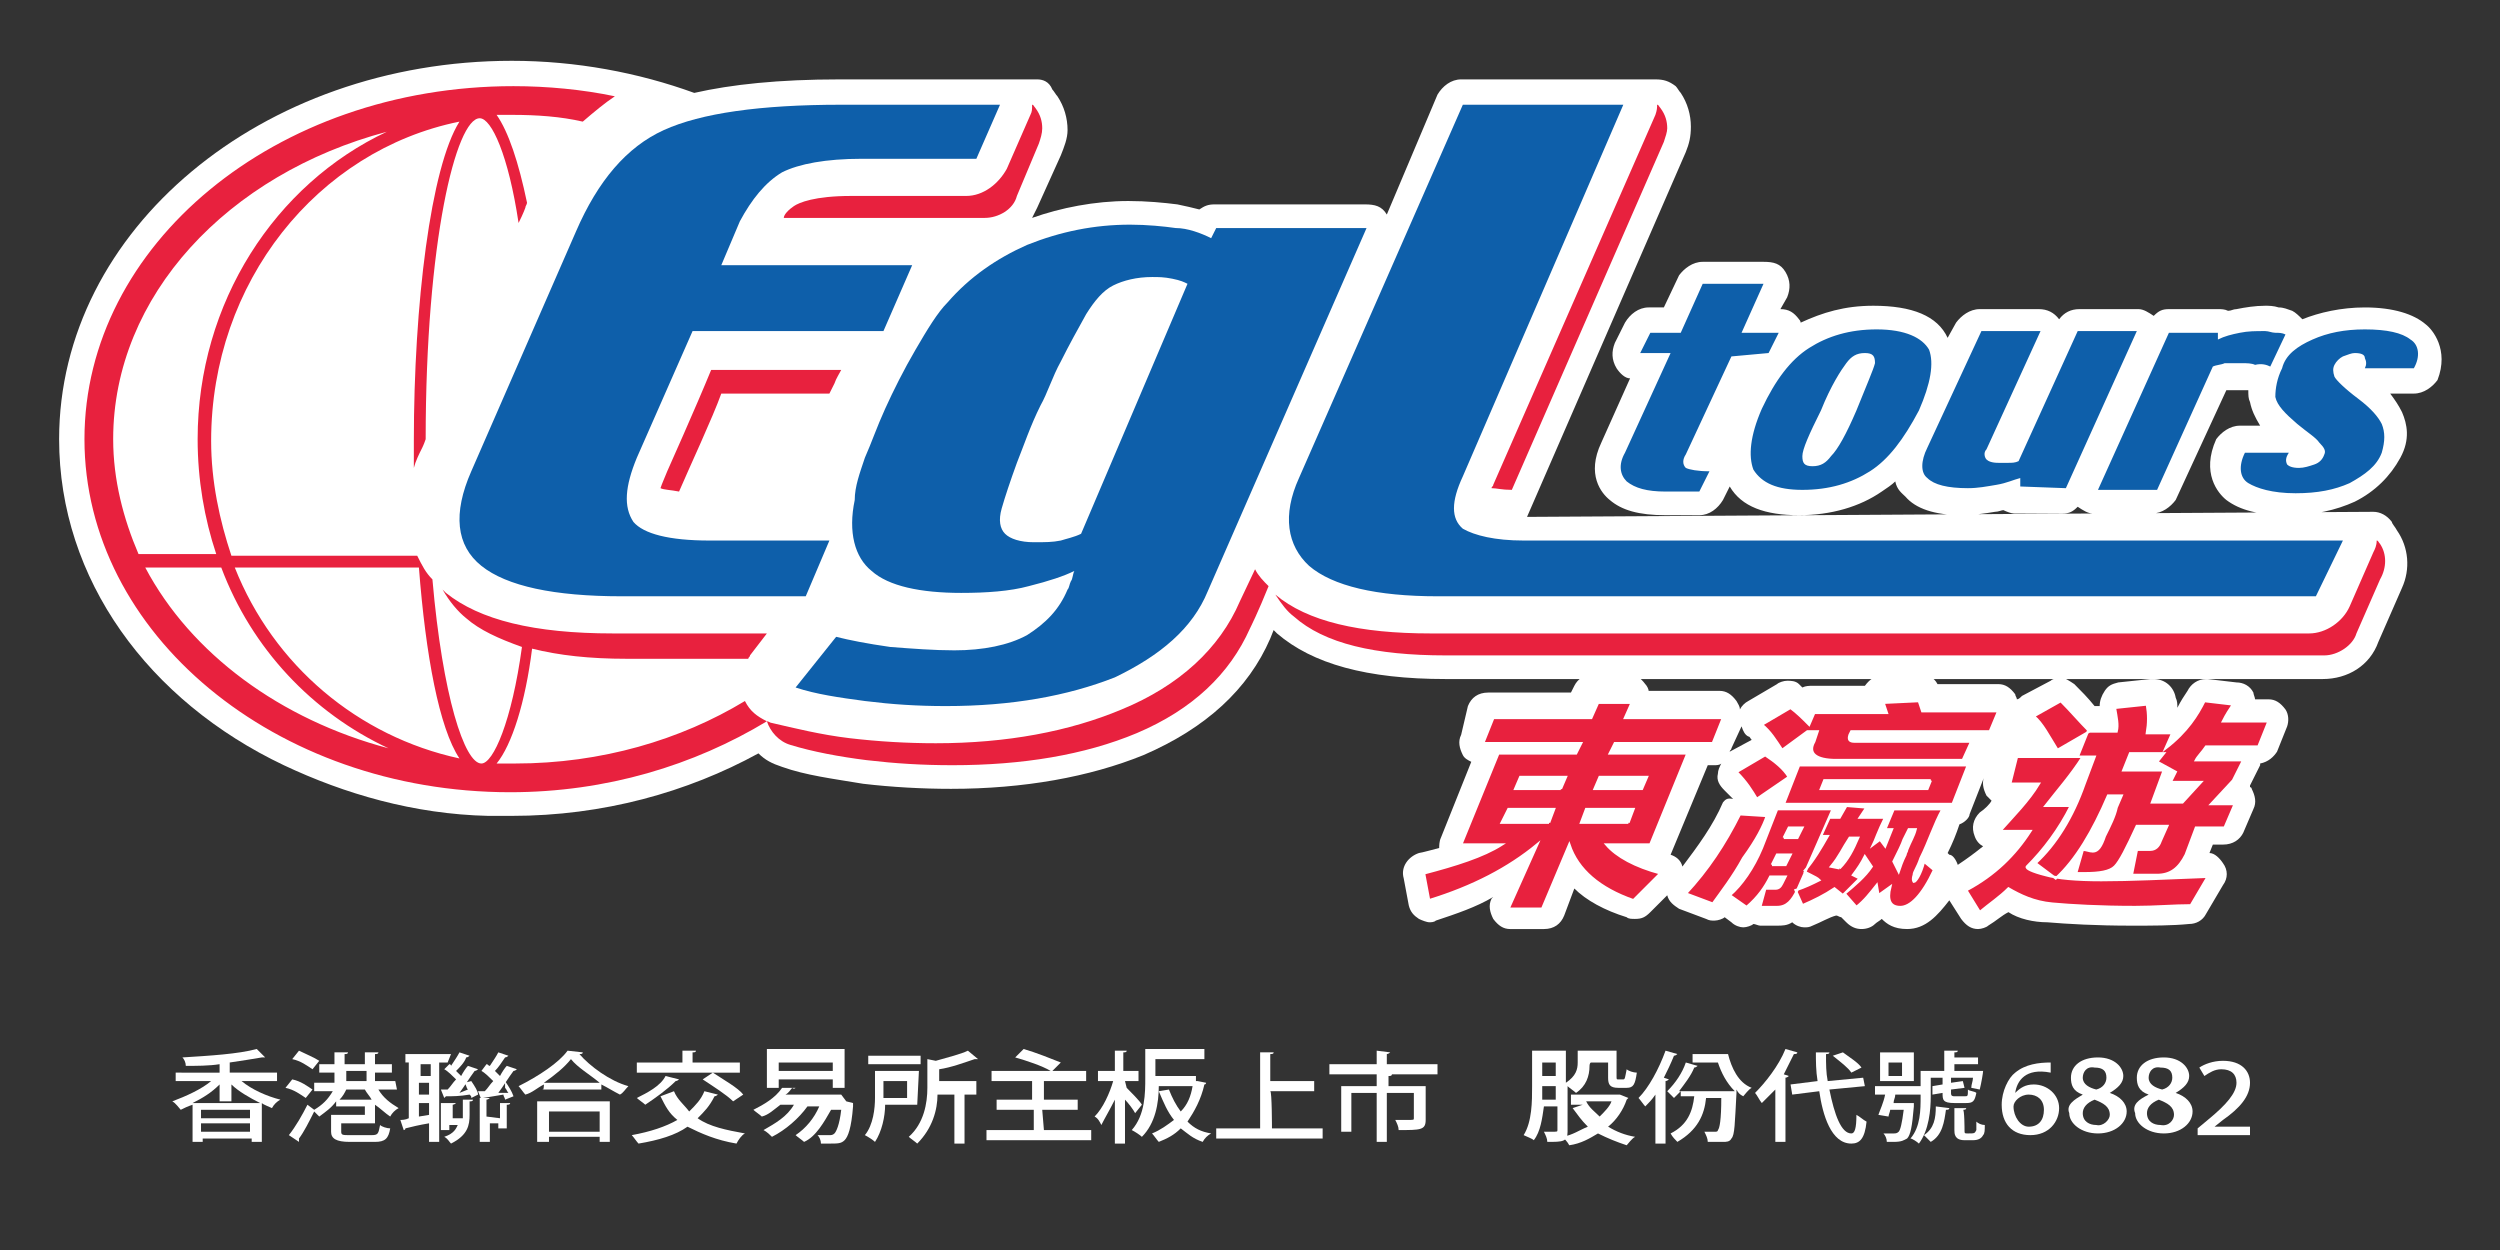 <?xml version="1.0" encoding="utf-8"?>
<!-- Generator: Adobe Illustrator 20.1.0, SVG Export Plug-In . SVG Version: 6.00 Build 0)  -->
<svg version="1.1" id="圖層_1" xmlns="http://www.w3.org/2000/svg" xmlns:xlink="http://www.w3.org/1999/xlink" x="0px" y="0px"
	 viewBox="0 0 148 74" style="enable-background:new 0 0 148 74;" xml:space="preserve">
<rect x="0" y="0" width="148" height="74" fill="#333333" stroke="none"/>
<style type="text/css">
	.st0{fill:#FFFFFF;}
	.st1{fill:#E8213E;stroke:#FFFFFF;stroke-width:0.147;stroke-miterlimit:10;}
	.st2{fill:#E8213E;}
	.st3{fill:#0E5FAA;}
</style>
<g>
	<path class="st0" d="M135.3,42c-0.3-0.4-0.6-0.6-1-0.6h-0.8c0-0.1-0.1-0.3-0.1-0.4c-0.2-0.4-0.6-0.6-1-0.6l-1.7-0.2h-0.1
		c-0.5,0-0.9,0.3-1.1,0.7c-0.2,0.3-0.4,0.6-0.6,1c0-0.2,0-0.4-0.1-0.6c-0.1-0.6-0.6-1.1-1.3-1.1c-0.1,0-0.1,0-0.2,0l-1.9,0.2
		c-0.4,0.1-0.6,0.2-0.8,0.5c-0.2,0.3-0.3,0.6-0.3,0.9H124c-0.4-0.5-0.8-0.9-1.2-1.3c-0.3-0.2-0.6-0.4-0.8-0.4
		c-0.2,0-0.5,0.1-0.6,0.2l-1.7,0.9c-0.1,0.1-0.2,0.2-0.3,0.2c0-0.1-0.1-0.2-0.1-0.3c-0.3-0.4-0.6-0.6-1-0.6h-3.6
		c-0.2-0.4-0.6-0.6-1.1-0.6c0,0,0,0-0.1,0l-2.1,0.1c-0.4,0-0.7,0.2-1,0.6h-3.1c-0.2,0-0.4,0-0.6,0.1c-0.1-0.1-0.1-0.1-0.2-0.2
		c-0.2-0.2-0.5-0.2-0.7-0.2s-0.5,0.1-0.6,0.2l-1.7,1c-0.2,0.1-0.4,0.3-0.5,0.5c0-0.2-0.1-0.3-0.2-0.5c-0.3-0.4-0.6-0.6-1-0.6h-4.2
		c0-0.1-0.1-0.3-0.2-0.4c-0.3-0.4-0.6-0.6-1-0.6h-2c-0.6,0-1,0.3-1.2,0.7L93,41h-4.9c-0.6,0-1,0.3-1.2,0.8l-0.4,1.7
		c-0.2,0.4-0.1,0.8,0.1,1.2c0.1,0.2,0.3,0.3,0.5,0.4l-1.8,4.5c-0.1,0.2-0.1,0.5-0.1,0.6c-0.4,0.1-0.7,0.2-1.2,0.3
		c-0.6,0.2-1.1,0.8-0.9,1.5l0.3,1.6c0.1,0.4,0.3,0.6,0.6,0.8c0.2,0.1,0.5,0.2,0.6,0.2s0.3,0,0.4-0.1c1.2-0.4,2.4-0.8,3.4-1.4
		l-0.1,0.1c-0.2,0.4-0.1,0.8,0.1,1.2c0.3,0.4,0.6,0.6,1,0.6h2c0.6,0,1-0.3,1.2-0.8l0.6-1.6c0.7,0.7,1.8,1.3,3.1,1.7
		c0.1,0.1,0.3,0.1,0.5,0.1c0.4,0,0.6-0.1,0.9-0.4l1-1c0.1,0.4,0.4,0.6,0.7,0.8l1.6,0.6c0.2,0.1,0.3,0.1,0.5,0.1s0.5-0.1,0.6-0.2
		l0.4,0.3c0.2,0.2,0.5,0.3,0.7,0.3s0.5-0.1,0.6-0.2c0.1,0,0.3,0.1,0.4,0.1h1c0.3,0,0.6,0,0.9-0.2c0.2,0.2,0.5,0.3,0.7,0.3
		s0.3,0,0.5-0.1c0.5-0.2,1-0.5,1.4-0.6c0.1,0,0.2,0.1,0.3,0.1l0.3,0.3c0.3,0.3,0.6,0.4,0.9,0.4s0.6-0.1,0.8-0.3
		c0.1-0.1,0.3-0.2,0.4-0.3c0.3,0.3,0.7,0.6,1.5,0.6c1.1,0,1.8-0.8,2.5-1.7l0.7,1.1c0.3,0.4,0.6,0.6,1,0.6c0.2,0,0.5-0.1,0.6-0.2
		c0.5-0.3,0.8-0.6,1.2-0.8c0.6,0.4,1.5,0.6,2.3,0.6c1.2,0.1,2.9,0.2,5,0.2c1.2,0,2.4,0,3.4-0.1c0.4,0,0.8-0.2,1-0.6l1-1.7
		c0.3-0.4,0.3-0.9,0-1.3c-0.2-0.3-0.5-0.6-0.8-0.6L131,50h0.6c0.6,0,1-0.3,1.2-0.7l0.6-1.4c0.2-0.4,0.1-0.8-0.1-1.2
		c0,0,0-0.1-0.1-0.1v-0.1l0.6-1.2c0,0,0,0,0-0.1c0.5-0.1,0.8-0.4,1-0.7l0.6-1.5C135.5,42.7,135.5,42.3,135.3,42z M102,47.5
		c-0.6,1.4-1.5,2.6-2.4,3.8c-0.1-0.4-0.4-0.6-0.7-0.7l0,0l2.2-5.3h0.4c0.1,0,0.3,0,0.4-0.1c-0.1,0.2-0.2,0.4-0.2,0.6
		c-0.1,0.4,0.1,0.7,0.4,1c0.2,0.2,0.3,0.3,0.5,0.5C102.2,47.2,102.1,47.4,102,47.5z M102.4,44.5c0-0.1,0.1-0.1,0.1-0.2l0.6-1.3
		c0.1,0.3,0.2,0.5,0.4,0.6c0.1,0,0.1,0.1,0.2,0.2L102.4,44.5z M117.2,48.1c-0.4,0.4-0.5,0.9-0.3,1.4c0.1,0.3,0.3,0.5,0.5,0.6
		c-0.5,0.4-0.9,0.7-1.5,1.1c-0.1-0.3-0.3-0.6-0.5-0.6l-0.1-0.1c0.3-0.6,0.5-1.1,0.7-1.7c0.3-0.1,0.6-0.4,0.6-0.6l0.9-2.3l0,0l0,0
		c-0.2,0.4-0.1,0.8,0.1,1.2c0.1,0.1,0.2,0.2,0.3,0.3C117.8,47.6,117.5,47.9,117.2,48.1z"/>
	<path class="st0" d="M143.6,19.2c-0.7-0.6-1.9-1-3.6-1c-1.4,0-2.7,0.3-3.7,0.7c-0.2-0.2-0.4-0.4-0.6-0.5c-0.3-0.1-0.5-0.2-0.8-0.2
		c-0.3-0.1-0.6-0.1-0.8-0.1c-0.6,0-1.2,0.1-1.7,0.2c-0.2,0-0.3,0.1-0.5,0.1c-0.2-0.1-0.4-0.1-0.6-0.1h-2.9c-0.4,0-0.6,0.1-0.9,0.4
		c-0.3-0.2-0.6-0.4-0.9-0.4h-3.5c-0.5,0-0.9,0.2-1.2,0.6c-0.3-0.4-0.7-0.6-1.2-0.6h-3.5c-0.6,0-1.1,0.4-1.4,0.8l-0.5,0.9
		c-0.6-1.3-2.1-1.9-4.4-1.9c-1.7,0-3,0.4-4.3,1c0-0.1-0.1-0.2-0.1-0.2c-0.3-0.4-0.6-0.6-1.1-0.6l0.4-0.7c0.2-0.5,0.2-1-0.1-1.5
		c-0.3-0.5-0.7-0.6-1.3-0.6h-3.6c-0.6,0-1.1,0.4-1.4,0.8l-0.9,1.9h-0.9c-0.6,0-1.1,0.4-1.4,0.9l-0.6,1.2c-0.2,0.5-0.2,1,0.1,1.5
		c0.2,0.3,0.5,0.6,0.8,0.6l-1.7,3.8c-0.9,1.9,0,3,0.5,3.4c0.7,0.6,1.7,0.9,3.3,0.9h2c0.6,0,1.1-0.4,1.4-0.9l0.4-0.8
		c0.7,1.2,2.1,1.7,4.1,1.7c1.9,0,3.6-0.5,4.9-1.4c0.3-0.2,0.6-0.4,0.8-0.6c0.1,0.5,0.4,0.7,0.6,0.9c0.6,0.7,1.7,1.1,3.4,1.1
		c0.6,0,1.3-0.1,1.9-0.2c0.2,0,0.4-0.1,0.5-0.1c0.2,0.1,0.5,0.2,0.6,0.2h2.9c0.4,0,0.6-0.1,0.9-0.4c0.3,0.2,0.6,0.4,0.9,0.4h3.5
		c0.6,0,1.1-0.4,1.4-0.8l3-6.5c0.2,0,0.5,0,0.7,0s0.4,0,0.6,0c0,0.3,0,0.5,0.1,0.7c0.1,0.5,0.3,0.9,0.6,1.4h-1.2
		c-0.6,0-1.1,0.4-1.4,0.8c-0.9,2,0.1,3.2,0.6,3.6c0.8,0.6,1.9,0.9,3.7,0.9c1.5,0,2.8-0.3,3.9-0.8c1.2-0.6,2.1-1.5,2.7-2.6
		c0.6-1.1,0.4-2,0.1-2.7c-0.2-0.4-0.4-0.7-0.7-1.1h1.4c0.6,0,1.1-0.4,1.4-0.8C145,20.7,144,19.5,143.6,19.2z M90.4,30.6L99.8,9
		c0.2-0.5,0.3-0.9,0.3-1.5c0-0.7-0.2-1.4-0.6-2c-0.1-0.1-0.2-0.3-0.3-0.4c-0.4-0.3-0.7-0.4-1.2-0.4H86.5c-0.6,0-1.1,0.4-1.4,0.9
		l-3,7.1c-0.3-0.5-0.7-0.6-1.3-0.6h-8.9c-0.4,0-0.6,0.1-0.9,0.3c-0.4-0.1-0.8-0.2-1.3-0.3c-0.8-0.1-1.8-0.2-2.9-0.2
		c-2,0-4,0.4-5.7,1c0.1-0.2,0.2-0.4,0.3-0.6l1.4-3.1c0.2-0.5,0.4-1,0.4-1.5c0-0.7-0.2-1.4-0.6-2c-0.1-0.1-0.2-0.3-0.3-0.4
		c-0.2-0.5-0.6-0.6-0.9-0.6H49.7c-3.6,0-6.4,0.3-8.6,0.8c-3.3-1.2-7-1.9-10.8-1.9C15.5,3.6,3.5,13.6,3.5,26
		c0,8.3,5.3,15.5,13.3,19.3c3.6,1.7,7.7,2.9,12.1,3c0.5,0,0.9,0,1.4,0c5.4,0,10.4-1.4,14.6-3.7c0.4,0.4,0.8,0.6,1.4,0.8
		c1.4,0.5,3,0.7,4.8,1c1.7,0.2,3.5,0.3,5.2,0.3c4.3,0,8.2-0.7,11.4-2c3.7-1.6,6.2-3.9,7.5-6.9l0.2-0.5c0.1,0.1,0.1,0.1,0.2,0.2
		c2.1,1.8,5.3,2.7,10,2.7h51.9c1.5,0,2.8-0.8,3.3-2.2l1.4-3.2c0.5-1.1,0.4-2.4-0.3-3.4c-0.1-0.2-0.3-0.4-0.3-0.5
		c-0.3-0.4-0.7-0.6-1.1-0.6L90.4,30.6z"/>
	<g>
		<path class="st1" d="M86.5,50l2.2-5.4h4.6l0.3-0.6h-5.8l0.6-1.5h5.8l0.4-0.9h2l-0.4,0.9h5.8l-0.6,1.5h-5.8l-0.3,0.6h4.6L97.7,50
			h-2.6c0.6,0.7,1.7,1.3,3.2,1.7l-1.6,1.6c-2-0.7-3.3-1.8-3.8-3.3l-1.6,3.8h-2L91,50c-1.7,1.4-3.8,2.5-6.4,3.3l-0.3-1.6
			c1.9-0.5,3.5-1,4.6-1.7H86.5 M91.7,48.7l0.3-0.8h-2.7l-0.4,0.8H91.7 M92.4,46.7l0.3-0.7H90l-0.3,0.7H92.4 M96.4,48.7l0.3-0.8h-2.8
			l-0.3,0.8H96.4 M97.2,46.7l0.3-0.7h-2.8l-0.3,0.7H97.2z"/>
		<path class="st1" d="M104.6,48.3c-0.2,0.6-0.6,1.4-1.4,2.5c-0.6,1.1-1.3,2-1.8,2.7l-1.6-0.6c1.3-1.4,2.3-2.9,3.2-4.7L104.6,48.3
			 M106.4,52.7c-0.3,0.6-0.6,1-1.2,1h-1l0.3-1.1h0.5c0,0,0,0,0.1,0c0.2,0,0.3-0.1,0.4-0.3l0.2-0.4h-0.9c-0.3,0.6-0.7,1.2-1.4,1.8
			l-1-0.7c0.7-0.6,1.4-1.6,1.9-2.8l0.9-2.3h3.3L106.4,52.7 M104.5,44.7c0.6,0.4,1.1,0.8,1.4,1.3l-1.9,1.3c-0.3-0.5-0.6-1-1.2-1.6
			L104.5,44.7 M105.5,44.4c-0.4-0.6-0.7-1.1-1.2-1.5l1.7-1c0.4,0.3,0.7,0.6,1.1,1l0.3-0.7h4.3l-0.2-0.6l2.1-0.1l0.2,0.6h4.5
			l-0.5,1.2h-8.2l-0.1,0.2c-0.1,0.3,0,0.4,0.3,0.4h6.9l-0.5,1.1h-7.5c-1.2,0-1.7-0.4-1.3-1.1l0.2-0.6H107L105.5,44.4 M104.9,51.2
			h0.8l0.3-0.6h-0.8L104.9,51.2 M105.6,47.6l0.9-2.3h10l-0.9,2.3H105.6 M105.6,49.6h0.8l0.3-0.6h-0.8L105.6,49.6 M106.8,51.6
			c0.6-0.7,1-1.4,1.4-2.1h-0.4l0.5-1.1h0.6l0.4-0.7l1.2,0.1l-0.4,0.6h1.5c-0.4,0.8-0.6,1.4-0.7,1.6l0.4-0.3l0.3,0.4l0.4-1h-0.4
			l0.5-1.2h2.9c-0.5,0.9-0.8,1.9-1.3,2.9c-0.2,0.6-0.4,0.8-0.4,1c-0.1,0.3,0,0.4,0,0.4c0.1,0,0.4-0.4,0.6-1.2l0.6,0.5
			c-0.7,1.5-1.4,2.2-2,2.2s-0.8-0.4-0.6-1.2l-0.7,0.5l-0.1-0.6c-0.4,0.5-0.7,0.9-1.2,1.3l-0.7-0.8c0.6-0.5,1.2-1,1.6-1.6l-0.4-0.6
			c-0.2,0.4-0.4,0.7-0.7,1.1l0.4,0.2l-1,1l-0.5-0.4c-0.6,0.4-1.2,0.7-1.9,1l-0.4-0.9c0.6-0.2,1-0.4,1.4-0.6
			c-0.1-0.1-0.3-0.2-0.5-0.3C107.2,51.8,107,51.7,106.8,51.6 M114.3,46.2H108l-0.2,0.5h6.3L114.3,46.2 M108.9,51.4
			c0.5-0.5,0.8-1.1,1.1-1.8h-0.5c-0.4,0.6-0.6,1.1-1.1,1.7L108.9,51.4 M112.4,51.6c0.1-0.3,0.2-0.6,0.4-1c0-0.1,0.1-0.2,0.1-0.3
			c0.2-0.5,0.4-0.8,0.5-1.2H113c-0.1,0.2-0.2,0.4-0.3,0.6c-0.1,0.3-0.3,0.7-0.6,1.3L112.4,51.6z"/>
		<path class="st1" d="M119.4,44.8h3.9c-0.7,1.1-1.5,2-2.2,2.9h1.5c-0.7,1.4-1.6,2.6-2.6,3.6c-0.1,0.1,0.3,0.3,1.1,0.5
			c0.7,0.2,1.8,0.3,3.3,0.3c1.7,0,3.8-0.1,6.3-0.2l-1,1.7c-1,0-2.1,0.1-3.3,0.1c-2.1,0-3.8-0.1-4.9-0.2c-1.1-0.1-1.9-0.5-2.6-0.9
			c-0.5,0.5-1.1,0.9-1.7,1.4l-0.8-1.3c1.7-0.9,2.9-2.1,3.8-3.5h-1.8c0.8-0.9,1.7-1.8,2.3-2.8H119L119.4,44.8 M122,41.5
			c0.6,0.6,1.1,1.2,1.7,1.8l-1.9,1.1c-0.5-0.8-0.9-1.6-1.4-2L122,41.5 M130.5,41.5l1.7,0.2c-0.2,0.3-0.4,0.6-0.6,1h2.7l-0.6,1.5
			h-3.1c-0.2,0.3-0.5,0.6-0.6,0.8h2.8l-0.6,1.2l-1.3,1.4h1.4l-0.6,1.4H130l-0.6,1.6c-0.4,0.8-0.9,1.2-1.7,1.2h-1.5l0.3-1.5
			c0.4,0,0.6,0,0.8,0c0.3,0,0.5-0.2,0.6-0.5l0.4-0.9h-1.8c-0.6,1.3-1,2.1-1.3,2.4c-0.3,0.3-0.9,0.4-1.8,0.4c-0.2,0-0.4,0-0.5,0
			l0.4-1.4c0.2,0,0.4,0.1,0.6,0.1c0.3,0,0.5-0.3,0.7-0.9c0.3-0.6,0.6-1.2,0.7-1.7l0.3-0.7h-0.8c-0.9,2.1-1.9,3.8-3.1,4.9l-1.2-0.9
			c1.2-1.1,2.2-2.7,2.9-4.7l0.6-1.6h-1l0.6-1.5h1.7c0.1-0.4,0-0.8-0.1-1.4l1.9-0.2c0.1,0.6,0.1,1.1,0,1.7h1.5l-0.4,0.9
			C129.5,43.3,130.1,42.3,130.5,41.5 M128.1,44.6h-2l-0.4,1h2.4l-0.7,1.9h1.8l1.1-1.2h-1.8l0.3-0.6l-1.1-0.6L128.1,44.6z"/>
	</g>
	<g>
		<path class="st2" d="M42.7,23.3c1.2,0,4,0,6.4,0c0.1-0.2,0.2-0.4,0.3-0.6c0.1-0.3,0.3-0.6,0.4-0.8c-2.3,0-6.1,0-7.7,0
			c-0.9,2.2-2.6,6-2.6,6c-0.2,0.5-0.3,0.7-0.4,1c0.2,0.1,0.6,0.1,1.1,0.2C40.8,27.7,42.2,24.7,42.7,23.3z"/>
		<path class="st2" d="M61,6.8L59.6,10c-0.5,0.9-1.4,1.6-2.4,1.6h-6.8c-2.2,0-3.1,0.4-3.4,0.6c-0.3,0.2-0.6,0.5-0.6,0.7h11.9
			c0.8,0,1.7-0.5,1.9-1.3l1.3-3.1c0.1-0.3,0.2-0.6,0.2-0.9c0-0.4-0.1-0.8-0.4-1.2c-0.1-0.1-0.1-0.2-0.2-0.2
			C61.1,6.5,61.1,6.6,61,6.8z"/>
		<path class="st2" d="M98,6.8l-9.6,21.9c0,0.1-0.1,0.1-0.1,0.2c0.3,0,0.6,0.1,1.2,0.1l9-20.6c0.1-0.3,0.2-0.6,0.2-0.8
			c0-0.4-0.1-0.8-0.4-1.2c-0.1-0.1-0.1-0.2-0.2-0.2C98.1,6.4,98.1,6.5,98,6.8z"/>
		<path class="st2" d="M140.9,32.2c-0.1-0.1-0.1-0.2-0.2-0.2c0,0.3-0.1,0.5-0.2,0.7l-1.4,3.2c-0.4,0.9-1.4,1.6-2.4,1.6h-52
			c-4.2,0-7.3-0.7-9.2-2.3c0.4,0.6,0.7,1,1.1,1.3c1.8,1.6,4.8,2.3,9,2.3h52c0.8,0,1.7-0.6,1.9-1.3l1.4-3.2
			C141.3,33.6,141.3,32.8,140.9,32.2z"/>
		<path class="st2" d="M44.1,41.5c-3.8,2.3-8.5,3.7-13.6,3.7l0,0c-0.4,0-0.7,0-1.1,0c0.9-1.1,1.7-3.6,2.1-6.8
			c1.6,0.4,3.4,0.6,5.6,0.6h7.2c0-0.1,0.1-0.1,0.1-0.2l1-1.3h-9.1c-4.7,0-7.9-0.8-9.9-2.4c-0.1-0.1-0.1-0.1-0.2-0.2
			c0.4,0.7,0.9,1.3,1.4,1.7c0.8,0.7,1.9,1.2,3.3,1.7c-0.6,4.4-1.7,6.9-2.4,6.9c-1,0-2.3-4-2.9-10.9c-0.4-0.4-0.6-0.8-0.9-1.4h-11
			c-0.7-2.1-1.2-4.4-1.2-6.8c0-9.4,6.3-17.2,14.7-18.9c-1.7,2.7-2.7,10.8-2.7,18.9c0,0.6,0,1.1,0,1.6c0.1-0.4,0.3-0.8,0.5-1.2
			c0,0,0.1-0.2,0.2-0.5c0-11.7,1.8-19,3.2-19c0.7,0,1.7,2.2,2.3,6.2c0.3-0.6,0.4-0.9,0.4-0.9c0-0.1,0.1-0.2,0.1-0.3
			c-0.5-2.4-1.1-4.2-1.8-5.2c0.1,0,0.2,0,0.3,0c0.2,0,0.4,0,0.6,0c1.5,0,2.9,0.1,4.2,0.4c0.7-0.6,1.3-1.1,1.9-1.5
			c-1.9-0.4-4-0.6-6-0.6C16.3,5.1,5,14.5,5,26s11.3,20.9,25.2,20.9c5.7,0,10.9-1.6,15.2-4.2C44.8,42.4,44.4,42.1,44.1,41.5z M6.7,26
			c0-8.5,6.8-15.7,16.2-18.2C16.3,10.9,11.7,17.9,11.7,26c0,2.4,0.4,4.7,1.1,6.8H8.2C7.3,30.7,6.7,28.4,6.7,26z M8.6,33.6h4.5
			c1.8,4.8,5.4,8.6,9.9,10.7C16.6,42.6,11.3,38.7,8.6,33.6z M13.9,33.6h10.9c0.4,5.2,1.2,9.5,2.4,11.3
			C21.2,43.6,16.2,39.4,13.9,33.6z"/>
		<path class="st2" d="M74.3,33.7l-0.9,1.9l0,0c-1.2,2.8-3.6,5-7,6.4c-3.1,1.3-6.8,2-11,2c-1.7,0-3.4-0.1-5.1-0.3
			c-1.7-0.2-3.3-0.6-4.6-0.9c-0.1,0-0.2-0.1-0.3-0.1c0.2,0.6,0.7,1.2,1.4,1.4c1.3,0.4,2.9,0.7,4.5,0.9c1.7,0.2,3.3,0.3,5.1,0.3
			c4.1,0,7.8-0.6,10.9-1.9c3.3-1.4,5.5-3.5,6.7-6.2c0,0,0.5-1,1.1-2.5C74.8,34.4,74.5,34.1,74.3,33.7z"/>
	</g>
	<path class="st3" d="M47.7,35.3H36.8c-4,0-6.8-0.6-8.3-1.8s-1.7-3.1-0.6-5.6l6.2-14.2c1.3-3,3-5,5.2-6S45,6.2,49.8,6.2h9.4
		l-1.4,3.2H51c-2.1,0-3.7,0.3-4.7,0.8c-1,0.6-1.8,1.6-2.5,2.9l-1.1,2.6H54l-1.7,3.9H41l-3.3,7.5c-0.7,1.7-0.8,2.9-0.2,3.8
		c0.6,0.7,2.1,1.1,4.5,1.1h7.1L47.7,35.3z M138.7,32H90.2c-1.7,0-2.9-0.3-3.6-0.7c-0.7-0.6-0.7-1.6,0-3.1l9.5-22h-9.5l-9.7,22.1
		c-1,2.2-0.7,4,0.6,5.2c1.4,1.2,4,1.8,7.6,1.8h52L138.7,32z M71.5,35l9.4-21.5H72l-0.3,0.6c-0.6-0.3-1.4-0.6-2.1-0.6
		c-0.7-0.1-1.7-0.2-2.7-0.2c-2.1,0-4.1,0.4-6.1,1.2c-1.8,0.8-3.4,1.9-4.7,3.4c-0.6,0.6-1.2,1.6-1.9,2.8s-1.3,2.4-1.8,3.5
		s-0.8,2-1.2,2.9c-0.3,0.9-0.6,1.7-0.6,2.5c-0.4,1.9,0,3.4,1,4.2c1,0.9,2.9,1.3,5.3,1.3c1.5,0,2.9-0.1,4-0.4
		c1.2-0.3,2.1-0.6,2.7-0.9c-0.1,0.2-0.1,0.5-0.2,0.6c-0.1,0.2-0.1,0.4-0.2,0.5c-0.5,1.2-1.3,2-2.4,2.7c-1.1,0.6-2.6,0.9-4.3,0.9
		c-1.2,0-2.5-0.1-3.8-0.2c-1.4-0.2-2.4-0.4-3.2-0.6l-2.4,3c1.2,0.4,2.6,0.6,4.1,0.8c1.6,0.2,3.1,0.3,4.8,0.3c3.9,0,7.2-0.6,10-1.7
		C68.7,38.8,70.6,37.2,71.5,35 M62.8,32c-0.5,0.1-0.9,0.1-1.6,0.1c-0.8,0-1.4-0.2-1.7-0.5s-0.4-0.8-0.2-1.5s0.5-1.6,0.9-2.7
		c0.4-1,0.8-2.2,1.4-3.4c0.4-0.7,0.7-1.7,1.2-2.6c0.5-1,1-1.9,1.5-2.8c0.5-0.8,1-1.4,1.6-1.7c0.6-0.3,1.4-0.5,2.3-0.5
		c0.4,0,0.7,0,1.2,0.1s0.7,0.2,0.9,0.3L64,31.6C63.6,31.8,63.1,31.9,62.8,32z M104.7,20.9l0.6-1.2h-2.2l1.3-2.9h-3.6l-1.3,2.9h-1.8
		l-0.6,1.2h1.8l-2.7,5.9c-0.4,0.7-0.3,1.3,0.1,1.7c0.5,0.4,1.2,0.6,2.3,0.6h2l0.6-1.2c-0.7,0-1.2-0.1-1.4-0.2
		c-0.2-0.2-0.2-0.5,0-0.8l2.7-5.8L104.7,20.9 M113.6,24.3c0.7-1.6,0.9-2.8,0.6-3.6c-0.4-0.7-1.4-1.2-3.1-1.2c-1.6,0-2.9,0.4-4,1.1
		s-2,1.9-2.8,3.6c-0.7,1.6-0.8,2.8-0.5,3.6c0.5,0.8,1.4,1.2,2.9,1.2c1.6,0,2.9-0.4,4-1.1C111.8,27.2,112.7,26,113.6,24.3
		 M109.9,24.3c-0.6,1.4-1.1,2.3-1.5,2.7c-0.3,0.4-0.6,0.6-1.1,0.6s-0.6-0.2-0.6-0.6s0.4-1.3,1.1-2.7c0.6-1.5,1.2-2.4,1.5-2.8
		s0.6-0.6,1.1-0.6s0.6,0.2,0.6,0.6C110.9,21.9,110.5,22.8,109.9,24.3 M122.3,28.9l4.2-9.3H123l-3.5,7.7c-0.2,0.1-0.4,0.1-0.6,0.1
		s-0.5,0-0.6,0c-0.4,0-0.6-0.1-0.7-0.2s-0.2-0.4,0-0.6l3.2-7h-3.5l-3.2,6.9c-0.4,0.8-0.4,1.5,0,1.8c0.4,0.4,1.2,0.6,2.4,0.6
		c0.6,0,1.1-0.1,1.7-0.2s1-0.3,1.4-0.4v0.5L122.3,28.9 M134.4,21.7l0.9-1.9c-0.2-0.1-0.4-0.1-0.6-0.1s-0.4-0.1-0.6-0.1
		c-0.6,0-1,0-1.5,0.1s-0.9,0.2-1.3,0.4v-0.4h-2.9l-4.2,9.3h3.5l3.3-7.3c0.2-0.1,0.5-0.1,0.7-0.2c0.4,0,0.6,0,1,0
		c0.3,0,0.6,0,0.8,0.1C133.9,21.5,134.2,21.6,134.4,21.7 M141,25.1c-0.2-0.4-0.6-0.9-1.4-1.5c-0.8-0.6-1.3-1.1-1.4-1.3
		c-0.1-0.3-0.1-0.5,0-0.7s0.3-0.4,0.5-0.5c0.3-0.1,0.5-0.2,0.7-0.2c0.4,0,0.6,0.1,0.6,0.3c0.1,0.2,0.1,0.4,0,0.6h2.9
		c0.4-0.7,0.3-1.4-0.2-1.7c-0.5-0.4-1.4-0.6-2.7-0.6c-1.2,0-2.2,0.2-3.1,0.6c-0.9,0.4-1.6,0.9-1.8,1.7c-0.3,0.6-0.4,1.2-0.4,1.7
		c0.1,0.5,0.6,1,1.3,1.6c0.6,0.5,1.1,0.8,1.3,1.1c0.3,0.3,0.4,0.5,0.3,0.7c-0.1,0.3-0.3,0.5-0.6,0.6s-0.6,0.2-0.9,0.2
		c-0.4,0-0.6-0.1-0.7-0.2c-0.1-0.2-0.1-0.4,0.1-0.7h-2.6c-0.4,0.8-0.3,1.5,0.2,1.8s1.4,0.6,2.8,0.6c1.3,0,2.3-0.2,3.2-0.6
		c0.9-0.5,1.6-1,1.9-1.8C141.2,26.1,141.2,25.6,141,25.1z"/>
</g>
<g>
	<path class="st0" d="M16.4,64h-2.1c0.6,0.5,1.5,0.9,2.3,1.1c-0.2,0.1-0.4,0.3-0.5,0.5c-0.2-0.1-0.5-0.2-0.6-0.3v2.3h-0.6v-0.2H12
		v0.2h-0.6v-2.2c-0.3,0.1-0.5,0.2-0.7,0.3c-0.1-0.1-0.3-0.4-0.5-0.5c0.8-0.3,1.7-0.7,2.3-1.2h-2.1v-0.5H13V63
		c-0.6,0.1-1.4,0.1-2,0.1c0-0.2-0.1-0.4-0.2-0.5c1.6-0.1,3.3-0.2,4.4-0.5l0.5,0.5h-0.1h-0.1c-0.6,0.1-1.2,0.2-1.9,0.3v0.6h2.8V64
		L16.4,64z M13,64.2c-0.5,0.5-1,0.8-1.6,1.1h4c-0.6-0.3-1.3-0.7-1.7-1.1v1H13V64.2z M14.8,66.2v-0.5h-2.9v0.5H14.8z M11.9,67h2.9
		v-0.5h-2.9V67z"/>
	<path class="st0" d="M17.3,63.9c0.5,0.1,0.9,0.4,1.2,0.6L18.1,65c-0.3-0.2-0.7-0.5-1.2-0.6L17.3,63.9z M23.5,64.5h-1.1
		c0.3,0.5,0.7,0.8,1.2,1.1c-0.2,0.1-0.4,0.3-0.5,0.5c-0.3-0.2-0.6-0.5-0.9-0.7v1.1h-2V67c0,0.2,0.1,0.2,0.5,0.2H22
		c0.4,0,0.4-0.1,0.5-0.6c0.1,0.1,0.4,0.2,0.6,0.2c-0.1,0.6-0.3,0.8-0.9,0.8h-1.5c-0.8,0-1.1-0.2-1.1-0.6v-1h2v-0.5h-1.7v-0.3
		c-0.3,0.4-0.6,0.6-1,0.9c-0.1-0.1-0.2-0.2-0.3-0.3c-0.3,0.6-0.6,1.2-0.9,1.6v0.1v0.1l-0.6-0.4c0.4-0.5,0.8-1.2,1.1-1.8l0.4,0.3
		c0.5-0.3,0.8-0.6,1.1-1.1h-1.1v-0.5h1.2v-0.6h-0.9V63h0.9v-0.7h0.8c0,0.1-0.1,0.1-0.2,0.1V63h1.2v-0.7h0.8c0,0.1-0.1,0.1-0.2,0.1
		V63h1v0.5h-1V64h1.2L23.5,64.5L23.5,64.5z M17.7,62.2c0.4,0.2,0.9,0.4,1.2,0.6l-0.4,0.5c-0.3-0.2-0.7-0.5-1.2-0.6L17.7,62.2z
		 M20.5,64.5c-0.1,0.2-0.2,0.4-0.4,0.6H22c-0.1-0.2-0.3-0.4-0.4-0.6H20.5z M20.5,63.4V64h1.2v-0.6H20.5z"/>
	<path class="st0" d="M26.5,62.9H26v4.7h-0.6v-1.1c-0.6,0.1-1,0.2-1.4,0.3c0,0.1-0.1,0.1-0.1,0.1l-0.2-0.6c0.1,0,0.3,0,0.5-0.1v-3.3
		H24v-0.5h2.7L26.5,62.9L26.5,62.9z M25.5,63.7V63h-0.6v0.7H25.5z M24.8,64.1v0.7h0.6v-0.7H24.8z M24.8,65.3v0.8l0.6-0.1v-0.7
		C25.4,65.3,24.8,65.3,24.8,65.3z M27.7,64.5c-0.1-0.1-0.1-0.3-0.2-0.4l0.4-0.1c0.2,0.3,0.4,0.6,0.4,0.8L27.9,65
		c0-0.1,0-0.1-0.1-0.2c-0.6,0.1-1,0.1-1.4,0.1L26.3,65l-0.2-0.5h0.4c0.2-0.2,0.3-0.4,0.5-0.6c-0.2-0.2-0.5-0.5-0.7-0.6l0.3-0.3
		c0.1,0,0.1,0.1,0.1,0.1c0.2-0.3,0.4-0.6,0.5-0.8l0.6,0.2c0,0-0.1,0.1-0.2,0.1c-0.1,0.3-0.4,0.6-0.6,0.8c0.1,0.1,0.2,0.2,0.3,0.3
		c0.1-0.2,0.3-0.5,0.4-0.6l0.6,0.2c0,0-0.1,0.1-0.2,0.1c-0.3,0.4-0.6,0.9-0.9,1.3L27.7,64.5z M27.4,66.2v-1.1H28
		c0,0.1-0.1,0.1-0.2,0.1V66c0,0.6-0.1,1.2-1.1,1.7c-0.1-0.1-0.2-0.3-0.4-0.4c0.6-0.2,0.7-0.5,0.8-0.7h-0.5v0.3h-0.5v-1.6H27
		c0,0-0.1,0.1-0.2,0.1v0.8C26.8,66.2,27.4,66.2,27.4,66.2z M29.9,64c0.2,0.3,0.4,0.6,0.5,0.9l-0.5,0.2c0-0.1-0.1-0.2-0.1-0.3
		L28.6,65c0,0,0,0.1-0.1,0.1l-0.2-0.5h0.4c0.2-0.2,0.3-0.4,0.5-0.6c-0.2-0.2-0.5-0.5-0.7-0.6l0.3-0.4c0.1,0,0.1,0.1,0.2,0.1
		c0.2-0.3,0.4-0.6,0.5-0.8l0.6,0.2c0,0-0.1,0.1-0.2,0.1c-0.2,0.3-0.4,0.6-0.6,0.8c0.1,0.1,0.2,0.2,0.3,0.3c0.1-0.2,0.3-0.5,0.4-0.6
		l0.6,0.2c0,0-0.1,0.1-0.2,0.1c-0.3,0.4-0.6,0.9-0.9,1.3c0.2,0,0.4,0,0.6,0c-0.1-0.1-0.1-0.2-0.2-0.3L29.9,64z M29.6,66.2v-0.9h0.6
		c0,0.1-0.1,0.1-0.2,0.1v1.4h-0.5v-0.3H29v1.1h-0.6V65H29c0,0-0.1,0.1-0.2,0.1v1L29.6,66.2L29.6,66.2z"/>
	<path class="st0" d="M32.2,64.2c-0.4,0.2-0.7,0.5-1.1,0.6c-0.1-0.1-0.3-0.4-0.4-0.5c1.2-0.6,2.4-1.4,2.9-2.1l0.9,0.1
		c0,0.1-0.1,0.1-0.2,0.1c0.6,0.7,1.8,1.6,2.9,1.9c-0.2,0.2-0.3,0.4-0.5,0.5c-0.4-0.2-0.7-0.4-1.1-0.6v0.3h-3.5
		C32.2,64.6,32.2,64.2,32.2,64.2z M31.8,67.6v-2.4h4.3v2.4h-0.6v-0.3h-3v0.3H31.8z M35.5,64.1c-0.6-0.5-1.3-0.9-1.7-1.4
		c-0.4,0.5-0.9,0.9-1.6,1.4H35.5z M35.5,65.8h-3V67h3V65.8z"/>
	<path class="st0" d="M39.9,64.6c0.2,0.5,0.6,0.8,0.9,1.2c0.4-0.4,0.7-0.7,0.9-1.2l0.8,0.2c0,0-0.1,0.1-0.2,0.1
		c-0.3,0.6-0.6,0.9-1,1.3c0.7,0.5,1.7,0.7,2.8,0.9c-0.2,0.1-0.4,0.4-0.5,0.6c-1.2-0.2-2.1-0.6-2.9-1c-0.7,0.5-1.7,0.8-2.9,1
		c-0.1-0.1-0.3-0.4-0.4-0.5c1.1-0.2,2-0.5,2.7-0.9c-0.5-0.4-0.7-0.8-1-1.4L39.9,64.6z M40.2,63.9c0,0-0.1,0.1-0.2,0.1
		c-0.5,0.5-1.2,1-1.8,1.4c-0.1-0.1-0.4-0.3-0.5-0.4c0.6-0.3,1.4-0.7,1.7-1.3L40.2,63.9z M43.8,62.9v0.6h-6.1v-0.6h2.7v-0.7h0.8
		c0,0.1-0.1,0.1-0.2,0.1v0.6L43.8,62.9L43.8,62.9z M43.4,65.2c-0.4-0.4-1.2-0.9-1.8-1.3l0.6-0.4c0.6,0.4,1.5,0.9,1.8,1.3L43.4,65.2z
		"/>
	<path class="st0" d="M50.1,65.2l0.4,0.1c0,0,0,0.1,0,0.2c-0.1,1.3-0.3,1.8-0.5,2s-0.4,0.2-0.9,0.2c-0.1,0-0.3,0-0.5,0
		c0-0.2-0.1-0.4-0.2-0.5c0.3,0,0.6,0,0.7,0s0.2,0,0.3-0.1s0.3-0.5,0.4-1.4h-0.6c-0.4,0.7-0.9,1.6-1.6,1.9c-0.1-0.1-0.4-0.3-0.5-0.4
		c0.6-0.4,1.1-1,1.4-1.7h-0.7c-0.5,0.7-1.3,1.4-2.1,1.8c-0.1-0.1-0.3-0.3-0.5-0.4c0.7-0.4,1.4-0.8,1.8-1.5h-0.8
		c-0.4,0.3-0.7,0.6-1.1,0.7c-0.1-0.1-0.4-0.3-0.5-0.4c0.6-0.3,1.3-0.7,1.7-1.3h-0.9v-2.3H50v2.3h-2.9c0,0-0.1,0.1-0.2,0
		c-0.1,0.1-0.2,0.3-0.4,0.4h3.3L50.1,65.2z M46.1,62.9v0.5h3.2v-0.5H46.1z M46.1,63.9v0.5h3.2v-0.5H46.1z"/>
	<path class="st0" d="M54.3,65.4h-1.9c0,0.7-0.2,1.6-0.6,2.2c-0.1-0.1-0.4-0.3-0.6-0.4c0.5-0.6,0.6-1.6,0.6-2.2v-1.6h2.6L54.3,65.4
		L54.3,65.4z M54.5,62.5V63h-3.1v-0.5H54.5z M53.7,64h-1.4v1h1.4V64z M57.8,64.2v0.6h-0.7v2.9h-0.6v-2.9h-1c0,0.9-0.3,2-1.2,2.9
		c-0.1-0.1-0.4-0.3-0.5-0.4c0.9-0.8,1.1-2,1.1-2.9v-1.7l0.5,0.1c0.7-0.2,1.5-0.4,1.9-0.6l0.6,0.5c0,0-0.1,0-0.2,0
		c-0.6,0.2-1.4,0.5-2.1,0.6V64h2.2V64.2z"/>
	<path class="st0" d="M61.8,66.9h2.8v0.6h-6.2v-0.6h2.8v-1.2H59v-0.6h2.1V64h-2.4v-0.6h3.5c-0.5-0.3-1.4-0.6-2.1-0.8l0.5-0.5
		c0.7,0.2,1.7,0.6,2.2,0.8l-0.5,0.5h2V64h-2.5v1.1h2v0.6h-2.1L61.8,66.9L61.8,66.9z"/>
	<path class="st0" d="M66.7,64.4c0.2,0.2,0.8,0.8,0.9,1l-0.4,0.5c-0.1-0.2-0.4-0.6-0.6-0.8v2.6H66v-2.6c-0.3,0.6-0.6,1.1-0.8,1.5
		c-0.1-0.2-0.2-0.4-0.4-0.5c0.5-0.5,0.9-1.4,1.1-2.1H65v-0.6h1v-1.2h0.7c0,0.1-0.1,0.1-0.2,0.1v1.1h0.9V64h-0.8L66.7,64.4L66.7,64.4
		z M70.9,64L70.9,64c0.5,0.1,0.5,0.1,0.5,0.1s0,0.1-0.1,0.1c-0.2,0.9-0.6,1.6-1,2.2c0.4,0.4,0.8,0.6,1.4,0.7
		c-0.2,0.1-0.4,0.3-0.5,0.5c-0.6-0.2-0.9-0.5-1.3-0.8c-0.4,0.4-0.8,0.6-1.3,0.8c-0.1-0.1-0.3-0.4-0.4-0.5c0.5-0.2,0.9-0.5,1.3-0.8
		c-0.4-0.5-0.6-1-0.9-1.7l0.6-0.1c0.2,0.5,0.4,0.9,0.7,1.3c0.4-0.4,0.6-0.9,0.7-1.5h-2c0,1-0.2,2.2-1,3c-0.1-0.1-0.4-0.3-0.6-0.4
		c0.8-0.9,0.8-2.2,0.8-3.1v-1.7h3.5v0.6h-2.9v1h2.4V64H70.9z"/>
	<path class="st0" d="M75.3,66.8h3v0.6H72v-0.6h2.6v-4.5h0.8c0,0.1-0.1,0.1-0.2,0.1V64h2.6v0.6h-2.6C75.3,64.6,75.3,66.8,75.3,66.8z
		"/>
	<path class="st0" d="M85.1,63v0.6h-2.8l0,0h0.1c0,0.1-0.1,0.1-0.2,0.1v0.6h2.2v2c0,0.6-0.3,0.6-1.6,0.6c0-0.2-0.1-0.4-0.2-0.6
		c0.3,0,0.6,0,0.7,0c0.4,0,0.4,0,0.4-0.1v-1.5h-1.6v2.9h-0.6v-2.9H80V67h-0.6v-2.7h2.1v-0.7h-2.8V63h2.8v-0.8l0.8,0.1
		c0,0-0.1,0.1-0.2,0.1V63H85.1L85.1,63z"/>
	<path class="st0" d="M94.1,63.1c0,0.6-0.2,1.2-0.8,1.6c-0.1-0.1-0.4-0.3-0.5-0.4V67c0,0.6-0.3,0.6-1.2,0.6c0-0.2-0.1-0.4-0.2-0.6
		c0.2,0,0.3,0,0.4,0c0.4,0,0.4,0,0.4-0.1v-1.4h-0.8c-0.1,0.7-0.2,1.5-0.6,2c-0.1-0.1-0.4-0.2-0.6-0.3c0.5-0.8,0.5-2,0.5-2.9v-2.1h2
		v1.9c0.6-0.4,0.7-0.8,0.7-1.2v-0.7h2.3v1.5c0,0.2,0,0.2,0.1,0.2h0.3c0.1,0,0.1-0.1,0.2-0.6c0.1,0.1,0.4,0.2,0.6,0.2
		c-0.1,0.7-0.2,0.9-0.6,0.9h-0.5c-0.5,0-0.6-0.2-0.6-0.6v-0.9h-1C94.1,62.9,94.1,63.1,94.1,63.1z M91.3,64.5c0,0.2,0,0.4,0,0.6h0.8
		v-0.8h-0.8V64.5z M92.1,62.9h-0.8v0.8h0.8V62.9z M95.9,64.8l0.5,0.2l-0.1,0.1c-0.2,0.6-0.6,1.2-1.1,1.6c0.5,0.3,1,0.5,1.6,0.6
		c-0.2,0.1-0.4,0.4-0.5,0.5c-0.6-0.2-1.1-0.4-1.7-0.7c-0.5,0.3-1,0.6-1.7,0.7c-0.1-0.2-0.3-0.4-0.4-0.5c0.6-0.1,1-0.4,1.5-0.6
		c-0.4-0.4-0.6-0.7-0.9-1.1l0.6-0.2H93v-0.6H95.9L95.9,64.8z M93.9,65.2c0.2,0.4,0.5,0.6,0.8,0.9c0.3-0.3,0.6-0.6,0.7-0.9H93.9z"/>
	<path class="st0" d="M98.8,63.9c0,0-0.1,0.1-0.2,0.1v3.7H98v-2.9c-0.2,0.3-0.4,0.5-0.6,0.7c-0.1-0.1-0.3-0.4-0.4-0.5
		c0.6-0.6,1.2-1.7,1.6-2.8l0.7,0.2c0,0-0.1,0.1-0.2,0.1c-0.2,0.5-0.4,0.9-0.6,1.3L98.8,63.9z M102.3,62.4c0.2,0.8,0.6,1.7,1.4,2
		c-0.2,0.1-0.4,0.4-0.5,0.5c-0.2-0.1-0.3-0.2-0.4-0.4c0,0.1,0,0.1,0,0.2c-0.1,1.8-0.1,2.5-0.3,2.7c-0.1,0.2-0.3,0.2-0.5,0.2
		c-0.1,0-0.3,0-0.5,0c-0.1,0-0.3,0-0.4,0c0-0.2-0.1-0.4-0.2-0.6c0.3,0,0.6,0,0.6,0c0.1,0,0.2,0,0.2-0.1c0.1-0.1,0.2-0.6,0.2-1.9H101
		c-0.1,1-0.5,1.9-1.7,2.6c-0.1-0.1-0.3-0.3-0.4-0.5c1-0.5,1.3-1.3,1.4-2.2h-0.8v-0.3c-0.1,0.1-0.2,0.2-0.4,0.4
		c-0.1-0.1-0.3-0.3-0.4-0.4c0.5-0.5,0.9-1.1,1.1-1.7l0.7,0.2c0,0-0.1,0.1-0.2,0.1c-0.2,0.5-0.6,1-0.9,1.4h2.7h0.2h0.4
		c-0.5-0.5-0.8-1.1-1-1.7h-1.5v-0.5C100.3,62.4,102.3,62.4,102.3,62.4z"/>
	<path class="st0" d="M105.1,64.5c-0.3,0.3-0.6,0.6-0.8,0.8c-0.1-0.1-0.3-0.5-0.4-0.6c0.6-0.6,1.4-1.6,1.8-2.6l0.7,0.2
		c0,0.1-0.1,0.1-0.2,0.1c-0.2,0.4-0.4,0.8-0.6,1.2l0.3,0.1c0,0-0.1,0.1-0.2,0.1v3.8h-0.6L105.1,64.5L105.1,64.5z M110.4,64.3
		l-2.1,0.2c0.3,1.5,0.7,2.6,1.3,2.6c0.2,0,0.3-0.3,0.3-1.1c0.2,0.1,0.4,0.3,0.6,0.4c-0.1,1-0.4,1.3-0.9,1.3c-1.2,0-1.7-1.7-1.9-3.1
		l-1.6,0.2l-0.1-0.6l1.6-0.2c-0.1-0.6-0.1-1.2-0.1-1.7h0.8c0,0.1-0.1,0.1-0.2,0.1c0,0.6,0,1.1,0.1,1.6l2.1-0.2L110.4,64.3z
		 M109.1,62.3c0.4,0.3,0.9,0.6,1.1,0.9l-0.6,0.3c-0.2-0.3-0.6-0.6-1.1-1L109.1,62.3z"/>
	<path class="st0" d="M112.9,65.3h0.4c0,0,0,0.1,0,0.2c-0.1,1.2-0.2,1.7-0.4,1.9c-0.2,0.1-0.3,0.2-0.8,0.2c-0.1,0-0.3,0-0.4,0
		c0-0.2-0.1-0.4-0.2-0.5c0.3,0,0.6,0,0.6,0c0.1,0,0.2,0,0.3-0.1c0.1-0.1,0.2-0.5,0.3-1.3h-0.8c0,0.1-0.1,0.3-0.1,0.4
		c-0.6-0.1-0.6-0.1-0.6-0.1c0.1-0.3,0.3-0.7,0.4-1.2H111v-0.5h2.7v0.5h-1.5c0,0.2-0.1,0.3-0.1,0.5H112.9L112.9,65.3z M113.3,62.4V64
		h-2v-1.7h2V62.4z M112.6,63.7v-0.8h-0.8v0.8H112.6z M114.3,63.8v1.1c0,0.8-0.1,2-0.7,2.8c-0.1-0.1-0.4-0.3-0.5-0.3
		c0.6-0.7,0.6-1.7,0.6-2.5v-1.5h1.4v-1.2h0.8c0,0.1-0.1,0.1-0.2,0.1v0.3h1.4V63h-1.4v0.4h1.7c0,0.1-0.1,0.7-0.2,1.1l-0.5-0.1
		c0-0.2,0.1-0.4,0.1-0.6C116.8,63.8,114.3,63.8,114.3,63.8z M115.4,65.6c0,0.1-0.1,0.1-0.2,0.1c-0.1,0.7-0.2,1.5-0.9,1.9
		c-0.1-0.1-0.3-0.3-0.4-0.4c0.6-0.4,0.7-1,0.7-1.7L115.4,65.6z M114.4,64.3l0.6-0.1v-0.5h0.7c0,0.1-0.1,0.1-0.2,0.1v0.3l0.7-0.1
		l0.1,0.4l-0.8,0.1v0.2c0,0.1,0,0.2,0.2,0.2h0.6c0.2,0,0.2,0,0.2-0.4c0.1,0.1,0.4,0.1,0.5,0.2c-0.1,0.5-0.2,0.6-0.6,0.6h-0.7
		c-0.7,0-0.7-0.2-0.7-0.6l-0.6,0.1L114.4,64.3z M116.3,66.9c0,0.2,0,0.2,0.2,0.2c0.4,0,0.4,0,0.5-0.2c0-0.1,0-0.3,0-0.5
		c0.1,0.1,0.3,0.2,0.5,0.2c0,0.3,0,0.5-0.1,0.6c-0.1,0.2-0.3,0.3-0.6,0.3h-0.5c-0.6,0-0.6-0.4-0.6-0.6v-1.3h0.7
		c0,0.1-0.1,0.1-0.2,0.1C116.3,65.6,116.3,66.9,116.3,66.9z"/>
	<path class="st0" d="M119.3,64.7c0.3-0.3,0.6-0.5,1.1-0.5c0.8,0,1.5,0.6,1.5,1.4s-0.6,1.6-1.7,1.6s-1.7-0.7-1.7-1.8
		c0-0.8,0.4-1.6,0.8-1.9c0.6-0.5,1.4-0.6,2.1-0.6v0.6C119.9,63.2,119.4,64,119.3,64.7L119.3,64.7z M121,65.7c0-0.6-0.4-0.9-0.9-0.9
		s-0.9,0.4-0.9,0.7c0,0.6,0.4,1.2,0.9,1.2C120.7,66.7,121,66.3,121,65.7z"/>
	<path class="st0" d="M123.3,64.8c-0.6-0.2-0.7-0.6-0.7-1c0-0.7,0.6-1.2,1.6-1.2s1.5,0.6,1.5,1.1c0,0.4-0.3,0.7-0.8,1l0,0
		c0.6,0.2,1,0.6,1,1.1c0,0.7-0.7,1.3-1.7,1.3s-1.7-0.6-1.7-1.2C122.3,65.4,122.8,65.1,123.3,64.8L123.3,64.8z M124.9,66
		c0-0.5-0.4-0.7-0.9-0.9c-0.5,0.2-0.7,0.5-0.7,0.8c0,0.5,0.4,0.7,0.8,0.7C124.5,66.7,124.9,66.3,124.9,66z M123.3,63.8
		c0,0.4,0.4,0.6,0.8,0.7c0.4-0.1,0.6-0.4,0.6-0.7c0-0.4-0.2-0.6-0.7-0.6C123.5,63.1,123.3,63.5,123.3,63.8z"/>
	<path class="st0" d="M127.2,64.8c-0.6-0.2-0.7-0.6-0.7-1c0-0.7,0.6-1.2,1.6-1.2c1,0,1.5,0.6,1.5,1.1c0,0.4-0.3,0.7-0.8,1l0,0
		c0.6,0.2,1,0.6,1,1.1c0,0.7-0.7,1.3-1.7,1.3s-1.7-0.6-1.7-1.2C126.2,65.4,126.6,65.1,127.2,64.8L127.2,64.8z M128.7,66
		c0-0.5-0.4-0.7-0.9-0.9c-0.5,0.2-0.7,0.5-0.7,0.8c0,0.5,0.4,0.7,0.8,0.7C128.4,66.7,128.7,66.3,128.7,66z M127.2,63.8
		c0,0.4,0.4,0.6,0.8,0.7c0.4-0.1,0.6-0.4,0.6-0.7c0-0.4-0.2-0.6-0.7-0.6C127.4,63.1,127.2,63.5,127.2,63.8z"/>
	<path class="st0" d="M133.2,67.2h-3.1v-0.4l0.6-0.5c1.1-0.9,1.7-1.6,1.7-2.2c0-0.5-0.3-0.8-0.9-0.8c-0.4,0-0.7,0.2-1,0.4l-0.3-0.5
		c0.3-0.2,0.8-0.4,1.4-0.4c1.1,0,1.6,0.6,1.6,1.3c0,0.8-0.6,1.5-1.6,2.2l-0.5,0.4l0,0h2.1V67.2L133.2,67.2z"/>
</g>
</svg>
